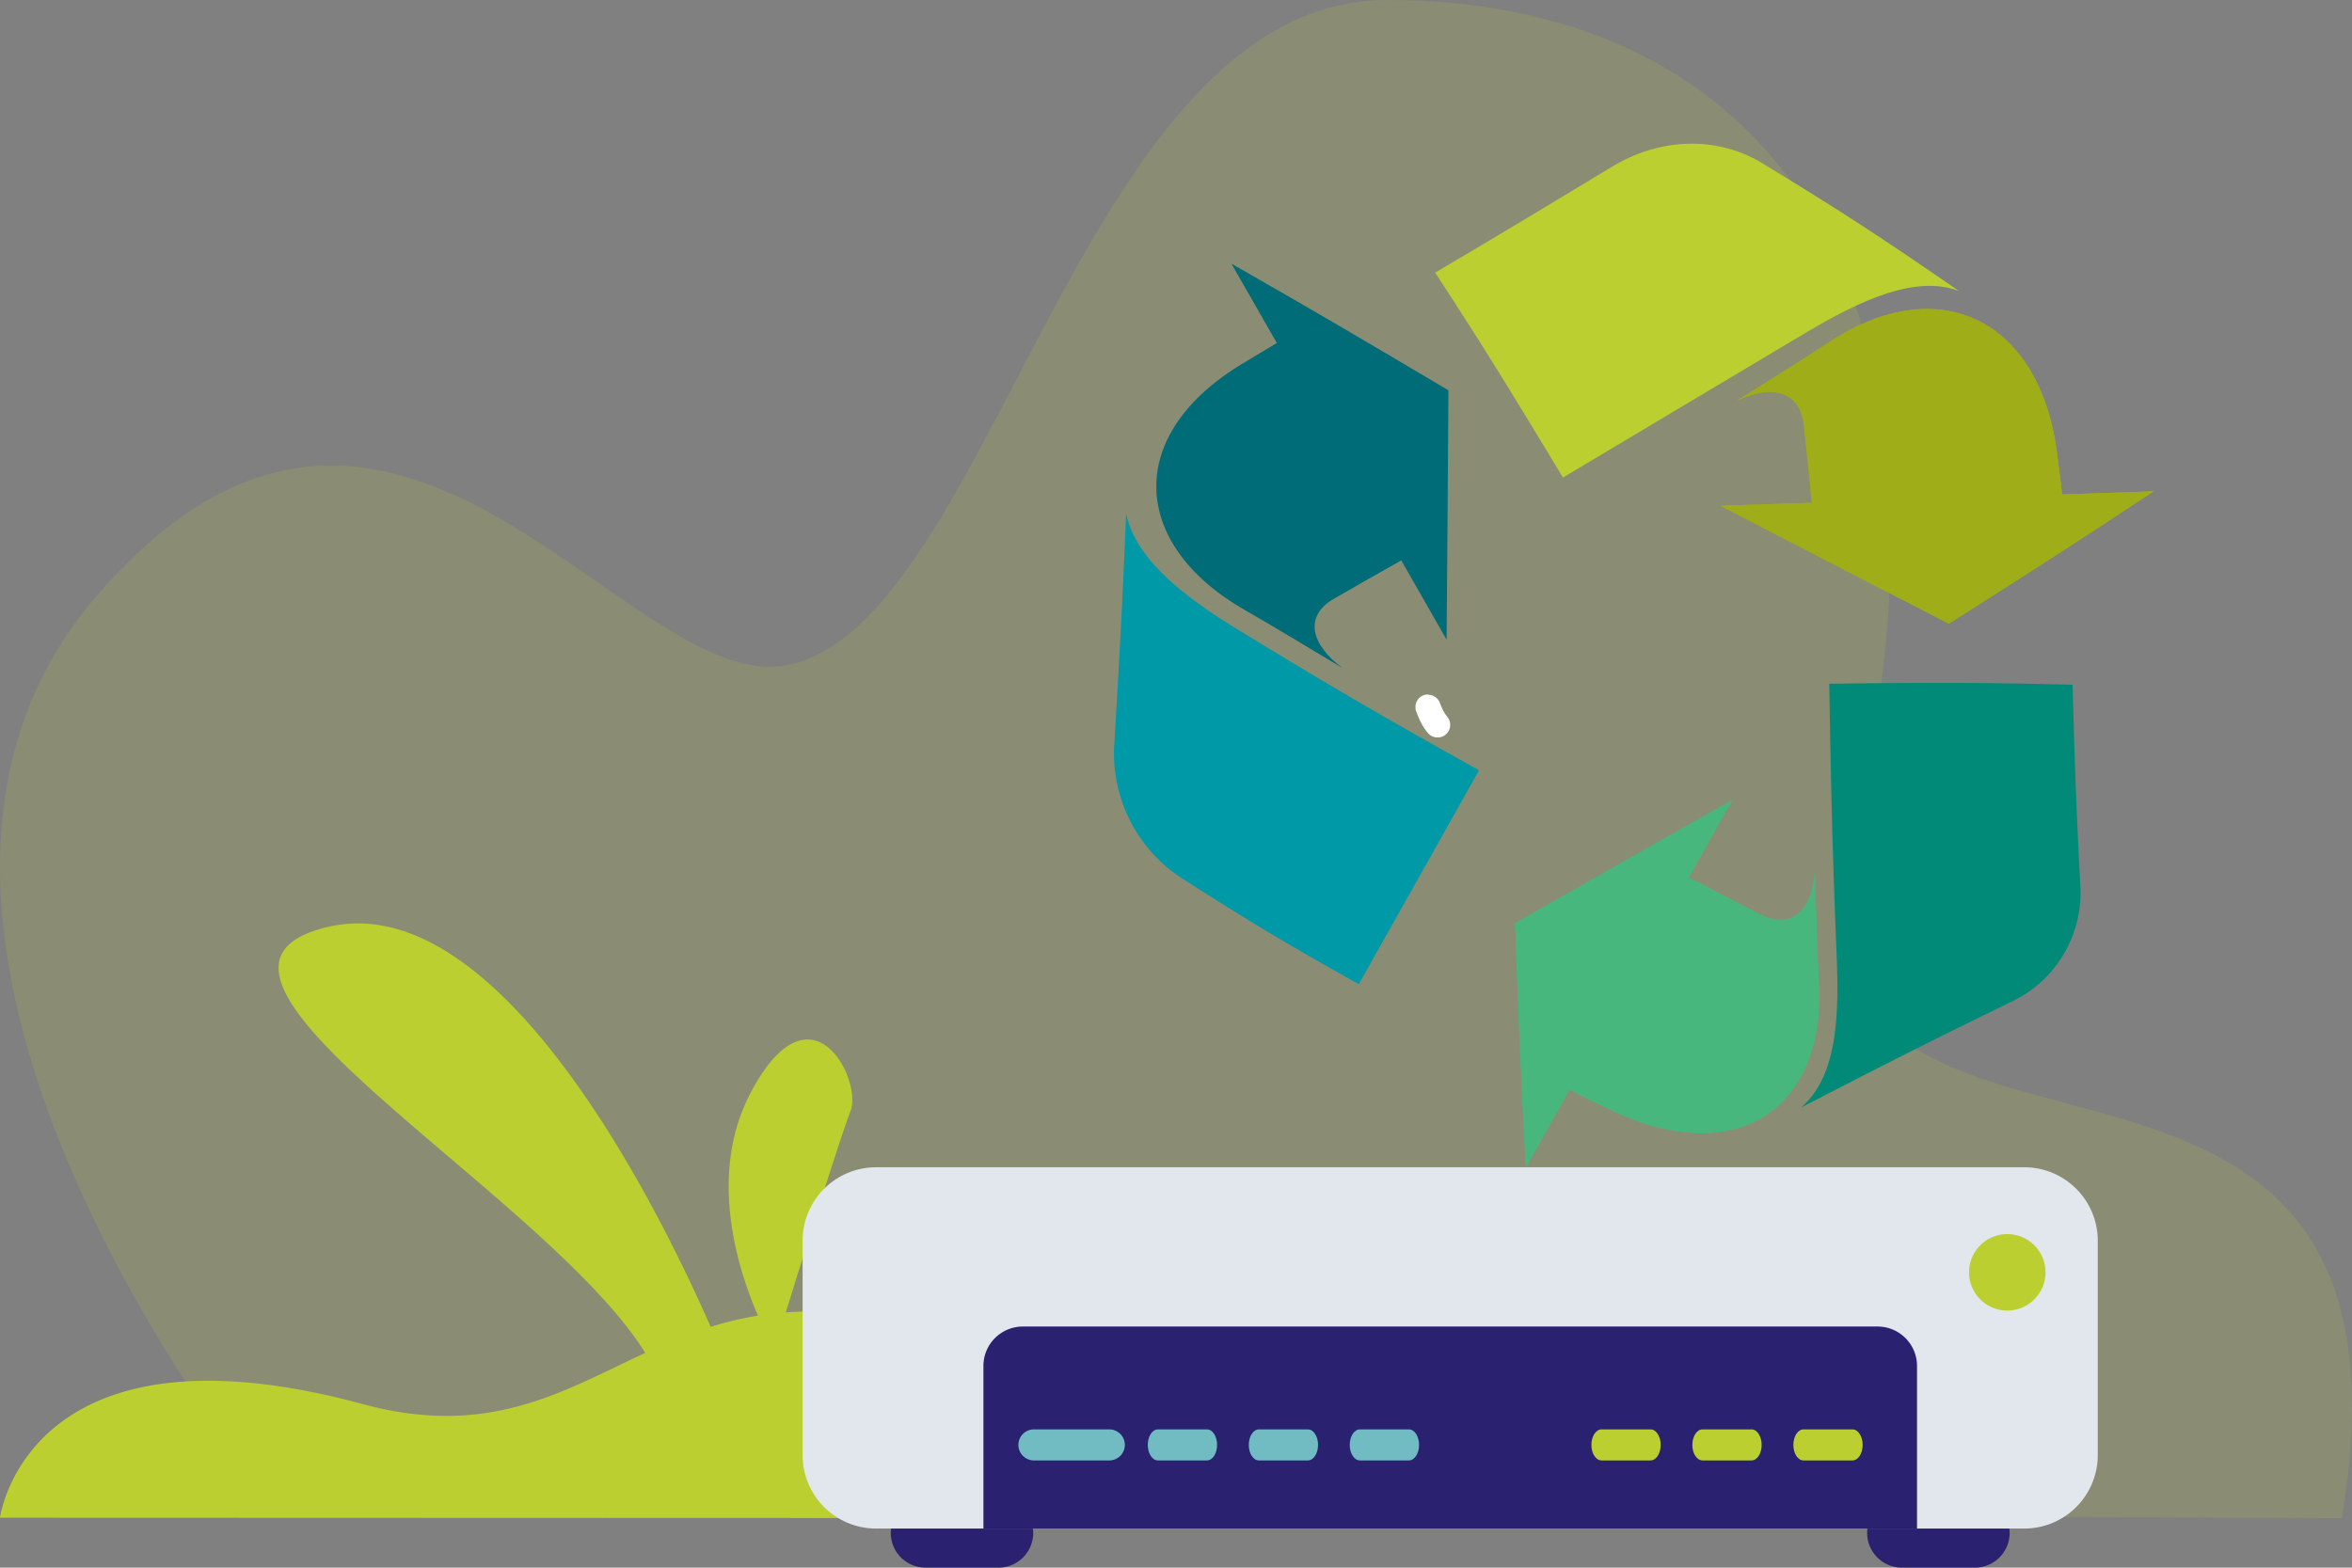 <svg xmlns="http://www.w3.org/2000/svg" width="336.663" height="224.435" viewBox="0 0 336.663 224.435"><rect x="0" y="0" width="336.663" height="224.435" fill="#808080" stroke="none"/><g id="Group_769" data-name="Group 769" transform="translate(-379.571 -491.936)"><path id="Trac&#xE9;_1609" data-name="Trac&#xE9; 1609" d="M474.084,705.5s-68.147-81.9-25.827-130.865,75.767,14.6,98.9,9.92c29.28-5.929,41.943-95.123,85.714-95.208,49.8-.092,86.357,35.255,66.881,119.446-14.361,62.1,84.354,11.246,69.856,97.917Z" transform="translate(-54.833 2.589)" fill="#bbd030" opacity="0.16" style="isolation: isolate"></path><path id="Trac&#xE9;_1608" data-name="Trac&#xE9; 1608" d="M572.21,950.728c-16.837-2.709-29.543,3.188-41.765,1.493-9.745-1.351-14.824-11.211-27.926-14A54.5,54.5,0,0,0,511,932.411c3.37-3.247,8.213-9.739,0-9.995-5.908-.184-10.509,9.658-12.628,15.195a40.277,40.277,0,0,0-6.326-.007c2.7-8.712,7.974-25.575,9.264-28.816,1.755-4.408-5.616-19.106-14.3-2.611-6.093,11.57-1.951,24.939,1.058,31.893a48.508,48.508,0,0,0-6.771,1.608c-7.179-16.375-30.013-63.067-54.767-57.265-26.986,6.324,30.83,37.714,45.411,60.984-11.909,5.521-22.382,12.229-40.471,7.33-48.081-13.016-51.9,16.272-51.9,16.272l214.869.073A29.093,29.093,0,0,0,572.21,950.728Z" transform="translate(0 -257.774)" fill="#bbd030"></path><path id="Path_1784" data-name="Path 1784" d="M1023.877,812.991h.043l.042,0,.042,0,.042,0,.043.005.041.006.042.007.041.008.042.009.041.01.041.011.041.012.04.013.04.014.039.015.04.016.039.017.039.018.038.018.038.02.037.02.037.021.036.022.036.023.035.024.034.024.034.025.034.026.033.027.032.028.032.028.031.029.03.03.03.031.029.031.028.032.027.032.026.033.026.034.025.034.024.035.023.035.023.036.021.037.021.037.02.037.019.038.018.038.017.039.016.039.016.04.031.081.029.076.029.075.029.073.03.073.03.071.029.07.03.07.03.068.03.067.03.067.031.066.031.064.031.063.032.062.032.061.032.061.033.06.033.058.033.058.034.057.034.057.035.055.035.055.036.054.037.053.037.053.037.052.039.052.039.051.04.051.05.061.026.033.026.034.025.035.025.034.023.036.022.036.022.037.02.037.02.038.019.037.018.038.017.039.016.04.015.04.015.04.014.04.012.041.012.041.01.041.009.041.009.042.007.041.006.042.006.042.005.042,0,.042,0,.042,0,.042v.127l0,.042,0,.042,0,.042-.005.042-.006.041-.007.042-.008.041-.009.042-.01.041-.011.041-.012.041-.013.04-.014.04-.015.04-.015.04-.017.039-.018.038-.019.038-.019.038-.021.037-.021.037-.022.036-.023.036-.024.035-.025.034-.025.035-.026.033-.027.033-.027.032-.028.032-.03.031-.029.03-.031.03-.031.028-.032.028-.033.027-.033.026-.034.026-.034.025-.035.024-.035.023-.036.023-.037.021-.037.021-.037.02-.038.019-.038.018-.039.018-.039.015-.04.016-.039.014-.041.013-.041.013-.041.011-.041.011-.042.009-.041.009-.042.008-.041.007-.042.006-.042,0-.043,0-.042,0h-.17l-.042,0-.043,0-.042,0-.042-.006-.042-.006-.042-.007-.042-.008-.041-.009-.042-.01-.041-.01-.041-.012-.04-.013-.04-.014-.039-.015-.04-.016-.039-.017-.038-.018-.038-.018-.038-.02-.037-.02-.037-.021-.036-.022-.036-.023-.035-.024-.035-.025-.034-.025-.033-.026-.033-.027-.032-.028-.032-.028-.031-.029-.03-.03-.03-.03-.029-.031-.028-.032-.027-.032-.066-.081-.073-.092-.071-.092-.07-.092-.067-.094-.066-.093-.065-.094-.063-.094-.061-.094-.059-.095-.058-.095-.057-.1-.055-.095-.053-.1-.052-.1-.051-.1-.049-.1-.049-.1-.047-.1-.046-.095-.045-.1-.044-.095-.043-.1-.041-.095-.041-.095-.039-.1-.039-.095-.038-.094-.038-.095-.036-.094-.036-.094-.034-.09-.015-.04-.013-.04-.013-.04-.012-.041-.01-.041-.01-.042-.009-.041-.008-.042-.006-.041-.006-.042,0-.042,0-.042,0-.043,0-.042v-.128l0-.042,0-.043,0-.042.005-.042.006-.042.007-.041.008-.042.009-.041.01-.042.011-.041.012-.041.013-.04.014-.04.015-.04.015-.039.017-.039.017-.038.019-.038.019-.038.02-.037.021-.037.022-.036.022-.036.024-.035.024-.035.026-.034.026-.034.027-.033.027-.032.028-.031.03-.031.029-.03.03-.03.031-.029.032-.028.032-.027.033-.027.034-.026.034-.025.035-.024.035-.023.036-.023.037-.021.037-.021.038-.02.037-.019.039-.018.039-.018.039-.016.039-.015.04-.015.04-.013.041-.013.041-.011.041-.011.042-.01.041-.009.042-.008.042-.007.042-.006.042-.005.042,0,.043,0,.042,0h.084Z" transform="translate(-439.868 -221.583)" fill="#fff" fill-rule="evenodd"></path><g id="Group_763" data-name="Group 763" transform="translate(539.026 512.508)"><path id="Path_1785" data-name="Path 1785" d="M958.169,687.8c.129-14.25.154-21.445.261-35.719-12.51-7.42-18.744-11.1-31.071-18.14,2.6,4.55,3.9,6.816,6.508,11.363-1.9,1.131-2.832,1.689-4.727,2.845-17.136,10.186-16.267,25.91.026,35.319,4.186,2.4,8.769,5.168,14.127,8.387-4.463-3.282-5.689-7.421-1.2-9.963,3.834-2.2,5.753-3.306,9.585-5.464,2.6,4.546,3.9,6.817,6.5,11.372" transform="translate(-910.558 -616.773)" fill="#006c77"></path><path id="Path_1786" data-name="Path 1786" d="M899.149,747.122c1.205,6.442,8.115,11.888,15.742,16.551,13.7,8.381,20.667,12.432,34.773,20.295-6.88,12.256-10.326,18.375-17.214,30.626-10.3-5.765-15.357-8.788-25.244-15.115a21.319,21.319,0,0,1-9.79-18.617c.818-13.687,1.181-20.466,1.732-33.74" transform="translate(-897.409 -694.264)" fill="#0099a7"></path><g id="Group_759" data-name="Group 759" transform="translate(86.799 23.664)"><path id="Path_1787" data-name="Path 1787" d="M1172.658,682.719c13.036,6.757,19.635,10.133,32.7,16.881,11.911-7.575,17.832-11.357,29.316-18.948-5.237.169-7.85.265-13.088.443-.265-2.2-.4-3.285-.688-5.495-2.377-19.863-17.174-26.427-32.451-16.443-3.909,2.573-8.319,5.325-13.458,8.55,4.833-2.407,9.134-1.559,9.641,3.583.464,4.409.694,6.615,1.115,11-5.236.177-7.851.266-13.09.427" transform="translate(-1172.658 -654.545)" fill="#9fad18"></path><g id="Group_758" data-name="Group 758"><path id="Path_1788" data-name="Path 1788" d="M1172.658,682.719c13.036,6.757,19.635,10.133,32.7,16.881,11.911-7.575,17.832-11.357,29.316-18.948-5.237.169-7.85.265-13.088.443-.265-2.2-.4-3.285-.688-5.495-2.377-19.863-17.174-26.427-32.451-16.443-3.909,2.573-8.319,5.325-13.458,8.55,4.833-2.407,9.134-1.559,9.641,3.583.464,4.409.694,6.615,1.115,11-5.236.177-7.851.266-13.09.427" transform="translate(-1172.658 -654.545)" fill="#9fad18"></path></g></g><path id="Path_1789" data-name="Path 1789" d="M1118.19,600.611c-6.126-2.4-14.111,1.294-21.842,5.895-13.923,8.28-20.947,12.506-34.854,20.793-7.207-11.933-10.818-17.885-18.293-29.337,10.1-5.968,15.2-9.039,25.433-15.232,6.5-3.905,14.373-4.412,20.928-.708,11.657,7.079,17.384,10.819,28.628,18.59" transform="translate(-997.226 -579.503)" fill="#bbd030"></path><g id="Group_761" data-name="Group 761" transform="translate(57.416 93.939)"><path id="Path_1790" data-name="Path 1790" d="M1110.588,877.394c-12.425,7.024-18.676,10.605-31.109,17.661.525,14.128.8,21.161,1.553,34.944,2.5-4.439,3.738-6.661,6.232-11.105,2.037,1.016,3.039,1.511,5.1,2.511,18.36,9.167,31.509.573,30.6-17.7-.248-4.685-.4-9.886-.586-15.958-.363,5.359-3.269,8.451-7.968,5.989-4.043-2.089-6.065-3.134-10.068-5.244,2.494-4.443,3.739-6.662,6.246-11.1" transform="translate(-1079.479 -877.394)" fill="#48b77d"></path><g id="Group_760" data-name="Group 760"><path id="Path_1791" data-name="Path 1791" d="M1110.588,877.394c-12.425,7.024-18.676,10.605-31.109,17.661.525,14.128.8,21.161,1.553,34.944,2.5-4.439,3.738-6.661,6.232-11.105,2.037,1.016,3.039,1.511,5.1,2.511,18.36,9.167,31.509.573,30.6-17.7-.248-4.685-.4-9.886-.586-15.958-.363,5.359-3.269,8.451-7.968,5.989-4.043-2.089-6.065-3.134-10.068-5.244,2.494-4.443,3.739-6.662,6.246-11.1" transform="translate(-1079.479 -877.394)" fill="#48b77d"></path></g></g><g id="Group_762" data-name="Group 762" transform="translate(98.303 77.193)"><path id="Path_1792" data-name="Path 1792" d="M1209.137,885.115c5.057-4.255,5.493-12.531,5.159-21.162-.613-15.522-.813-23.5-1.079-39.545,14.052-.16,21.076-.2,34.826.151.315,11.586.521,17.307,1.091,28.485a17.236,17.236,0,0,1-9.491,16.723c-12.041,5.863-18.177,8.984-30.507,15.348" transform="translate(-1209.137 -824.29)" fill="#008a77"></path></g></g><g id="Group_768" data-name="Group 768" transform="translate(494.458 659.052)"><g id="Group_767" data-name="Group 767" transform="translate(0 0)"><g id="Group_764" data-name="Group 764" transform="translate(12.617 47.372)"><path id="Path_1793" data-name="Path 1793" d="M804.288,1160.495a4.972,4.972,0,0,1-4.973,4.974H788.872a4.973,4.973,0,0,1-4.974-4.974h0a4.974,4.974,0,0,1,4.974-4.974h10.443a4.974,4.974,0,0,1,4.973,4.974Z" transform="translate(-783.898 -1155.521)" fill="#2b2171"></path><path id="Path_1794" data-name="Path 1794" d="M1247.481,1160.495a4.976,4.976,0,0,1-4.978,4.974H1232.06a4.976,4.976,0,0,1-4.977-4.974h0a4.977,4.977,0,0,1,4.977-4.974H1242.5a4.978,4.978,0,0,1,4.978,4.974Z" transform="translate(-1087.325 -1155.521)" fill="#2b2171"></path></g><g id="Group_766" data-name="Group 766"><g id="Group_765" data-name="Group 765"><path id="Path_1795" data-name="Path 1795" d="M929.273,1046.508a10.518,10.518,0,0,1-10.52,10.517H754.4a10.518,10.518,0,0,1-10.517-10.517v-30.69A10.518,10.518,0,0,1,754.4,1005.3H918.752a10.518,10.518,0,0,1,10.52,10.517Z" transform="translate(-743.887 -1005.301)" fill="#e2e6ed"></path><path id="Path_1796" data-name="Path 1796" d="M953.935,1077.606H831.591a5.642,5.642,0,0,0-5.643,5.645v23.278H959.582v-23.278A5.645,5.645,0,0,0,953.935,1077.606Z" transform="translate(-800.07 -1054.805)" fill="#2b2171"></path><path id="Path_1797" data-name="Path 1797" d="M857.062,1126.522a2.222,2.222,0,0,1-2.223,2.222h-10.79a2.222,2.222,0,0,1-2.222-2.222h0a2.222,2.222,0,0,1,2.222-2.222h10.79a2.222,2.222,0,0,1,2.223,2.222Z" transform="translate(-810.942 -1086.774)" fill="#71bcc3"></path><path id="Path_1798" data-name="Path 1798" d="M910.473,1126.522c0,1.228-.647,2.222-1.445,2.222H902c-.8,0-1.446-.995-1.446-2.222h0c0-1.228.647-2.222,1.446-2.222h7.03c.8,0,1.445.995,1.445,2.222Z" transform="translate(-851.148 -1086.774)" fill="#71bcc3"></path><path id="Path_1799" data-name="Path 1799" d="M956.317,1126.522c0,1.228-.647,2.222-1.447,2.222h-7.025c-.8,0-1.442-.995-1.442-2.222h0c0-1.228.643-2.222,1.442-2.222h7.025c.8,0,1.447.995,1.447,2.222Z" transform="translate(-882.54 -1086.774)" fill="#71bcc3"></path><path id="Path_1800" data-name="Path 1800" d="M1002.148,1126.522c0,1.228-.646,2.222-1.446,2.222h-7.03c-.8,0-1.446-.995-1.446-2.222h0c0-1.228.648-2.222,1.446-2.222h7.03c.8,0,1.446.995,1.446,2.222Z" transform="translate(-913.913 -1086.774)" fill="#71bcc3"></path><path id="Path_1801" data-name="Path 1801" d="M1111.834,1126.522c0,1.228-.647,2.222-1.446,2.222h-7.026c-.8,0-1.446-.995-1.446-2.222h0c0-1.228.647-2.222,1.446-2.222h7.026c.8,0,1.446.995,1.446,2.222Z" transform="translate(-989.012 -1086.774)" fill="#bbd030"></path><path id="Path_1802" data-name="Path 1802" d="M1157.663,1126.522c0,1.228-.647,2.222-1.446,2.222h-7.026c-.8,0-1.45-.995-1.45-2.222h0c0-1.228.651-2.222,1.45-2.222h7.026c.8,0,1.446.995,1.446,2.222Z" transform="translate(-1020.387 -1086.774)" fill="#bbd030"></path><path id="Path_1803" data-name="Path 1803" d="M1203.511,1126.522c0,1.228-.647,2.222-1.446,2.222h-7.026c-.8,0-1.446-.995-1.446-2.222h0c0-1.228.643-2.222,1.446-2.222h7.026c.8,0,1.446.995,1.446,2.222Z" transform="translate(-1051.779 -1086.774)" fill="#bbd030"></path></g></g></g><path id="Path_1804" data-name="Path 1804" d="M1284.277,1041.115a5.473,5.473,0,1,1-5.473-5.473A5.471,5.471,0,0,1,1284.277,1041.115Z" transform="translate(-1106.372 -1026.074)" fill="#bbd030"></path></g></g></svg>